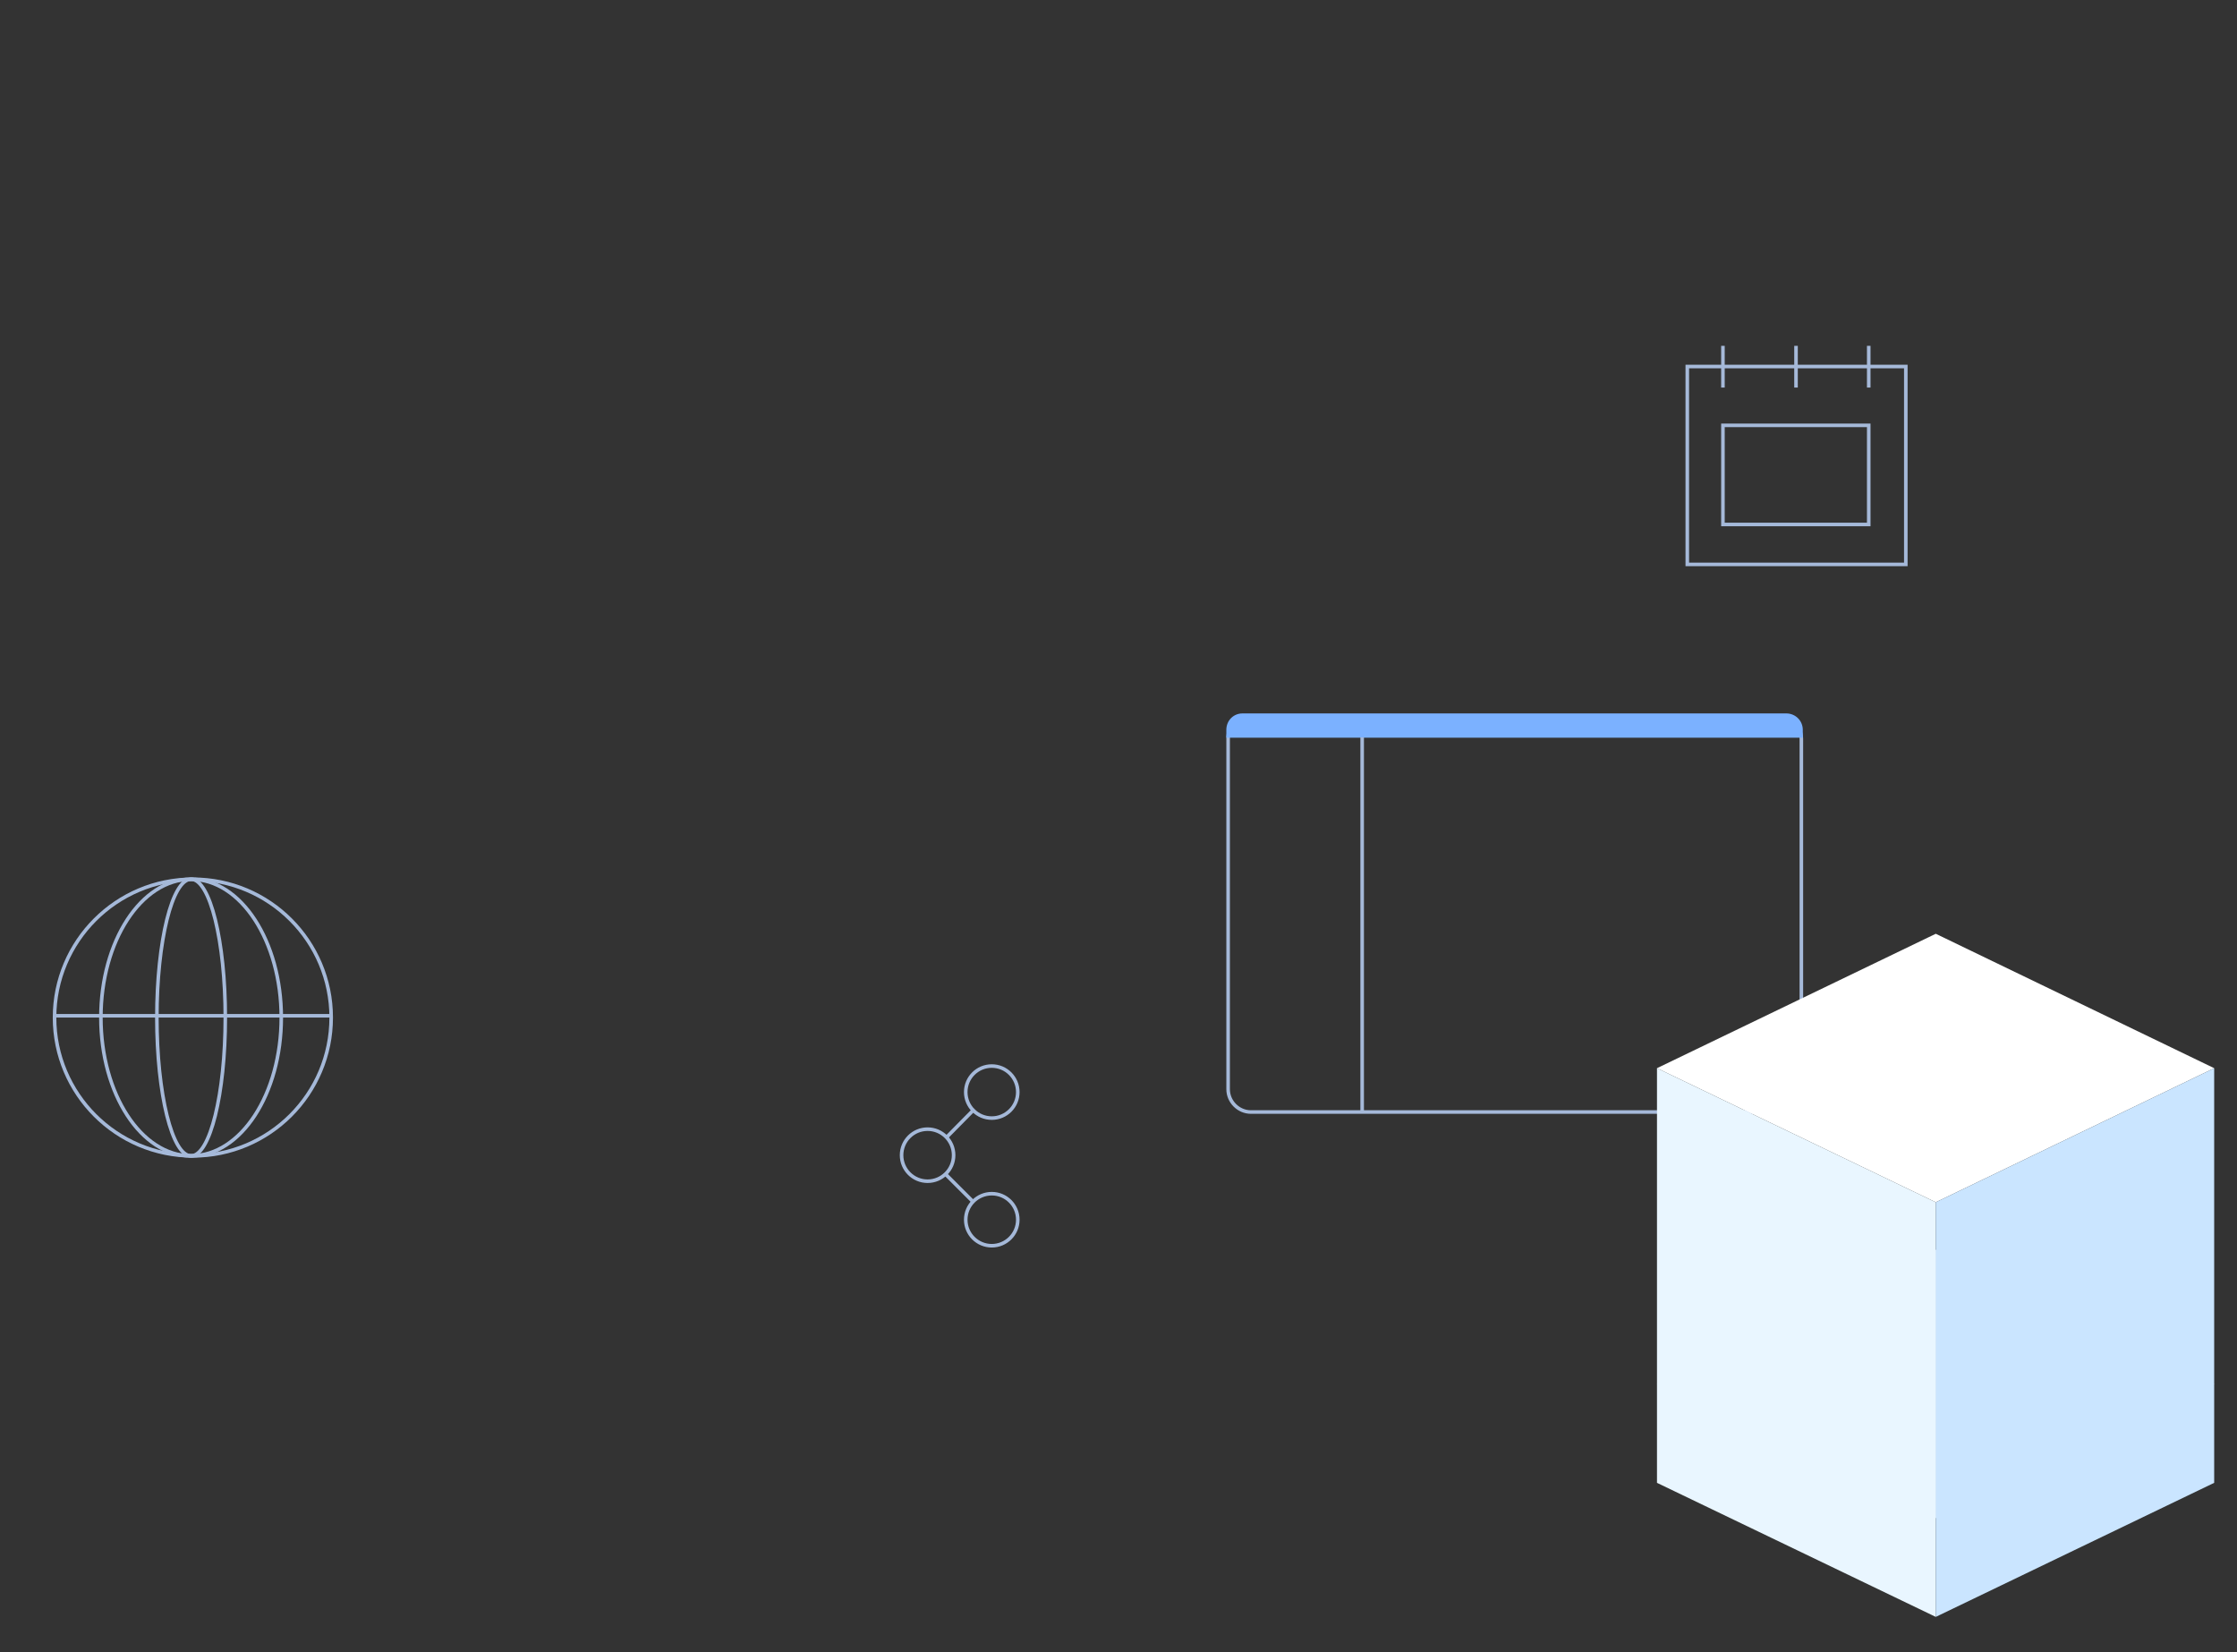<?xml version="1.0" encoding="UTF-8"?> <!-- Generator: Adobe Illustrator 23.0.2, SVG Export Plug-In . SVG Version: 6.00 Build 0) --> <svg xmlns="http://www.w3.org/2000/svg" xmlns:xlink="http://www.w3.org/1999/xlink" id="Слой_1" x="0px" y="0px" viewBox="0 0 627.5 463.4" style="enable-background:new 0 0 627.5 463.4;" xml:space="preserve"><rect x="0" y="0" width="627.5" height="463.4" fill="#333333" stroke="none"/> <style type="text/css"> .st0{fill:none;stroke:#A5B9D9;stroke-miterlimit:10;} .st1{fill:#7BB1FF;} .st2{fill:#FFFFFF;} .st3{fill:#E4E8EA;} .st4{fill:#E9F6FF;} .st5{fill:#CAE5FF;} </style> <title>template_illustrationМонтажная область 14</title> <g> <circle class="st0" cx="260.2" cy="324" r="7.3"></circle> <circle class="st0" cx="278.2" cy="306.3" r="7.3"></circle> <circle class="st0" cx="278.2" cy="342.1" r="7.3"></circle> <line class="st0" x1="265.2" y1="329.3" x2="273.1" y2="337.2"></line> <line class="st0" x1="273.3" y1="311.1" x2="265.5" y2="319"></line> </g> <g id="Слой_4"> <path class="st0" d="M350.9,200.8h148c3.5,0,6.4,2.9,6.4,6.4v98.3c0,3.5-2.9,6.4-6.4,6.4h-148c-3.5,0-6.4-2.9-6.4-6.4v-98.3 C344.4,203.7,347.3,200.8,350.9,200.8z"></path> <path class="st1" d="M348.5,200.1h152.6c2.5,0,4.6,2,4.6,4.6v2.2l0,0H344l0,0v-2.2C344,202.1,346,200.1,348.5,200.1z"></path> <line class="st0" x1="382.1" y1="206.8" x2="382.1" y2="311.9"></line> <circle class="st0" cx="54.1" cy="285.4" r="38.8"></circle> <ellipse class="st0" cx="53.6" cy="285.4" rx="9.6" ry="38.8"></ellipse> <ellipse class="st0" cx="53.6" cy="285.4" rx="25.3" ry="38.8"></ellipse> <line class="st0" x1="15.2" y1="284.9" x2="92.9" y2="284.9"></line> <rect x="473.3" y="102.8" class="st0" width="61.3" height="55.5"></rect> <line class="st0" x1="483.3" y1="97" x2="483.3" y2="108.7"></line> <line class="st0" x1="503.8" y1="97" x2="503.8" y2="108.7"></line> <line class="st0" x1="524.2" y1="97" x2="524.2" y2="108.7"></line> <rect x="483.3" y="119.3" class="st0" width="40.9" height="27.8"></rect> <polygon class="st2" points="543,337.2 464.8,299.6 543,261.9 621.1,299.6 "></polygon> <polygon class="st3" points="543,425.8 464.8,388.2 543,350.5 621.1,388.2 "></polygon> <polygon class="st4" points="543,337.2 543,453.5 464.8,415.9 464.8,299.6 "></polygon> <polygon class="st5" points="543,337.2 621.1,299.6 621.1,415.9 543,453.5 "></polygon> </g> </svg> 